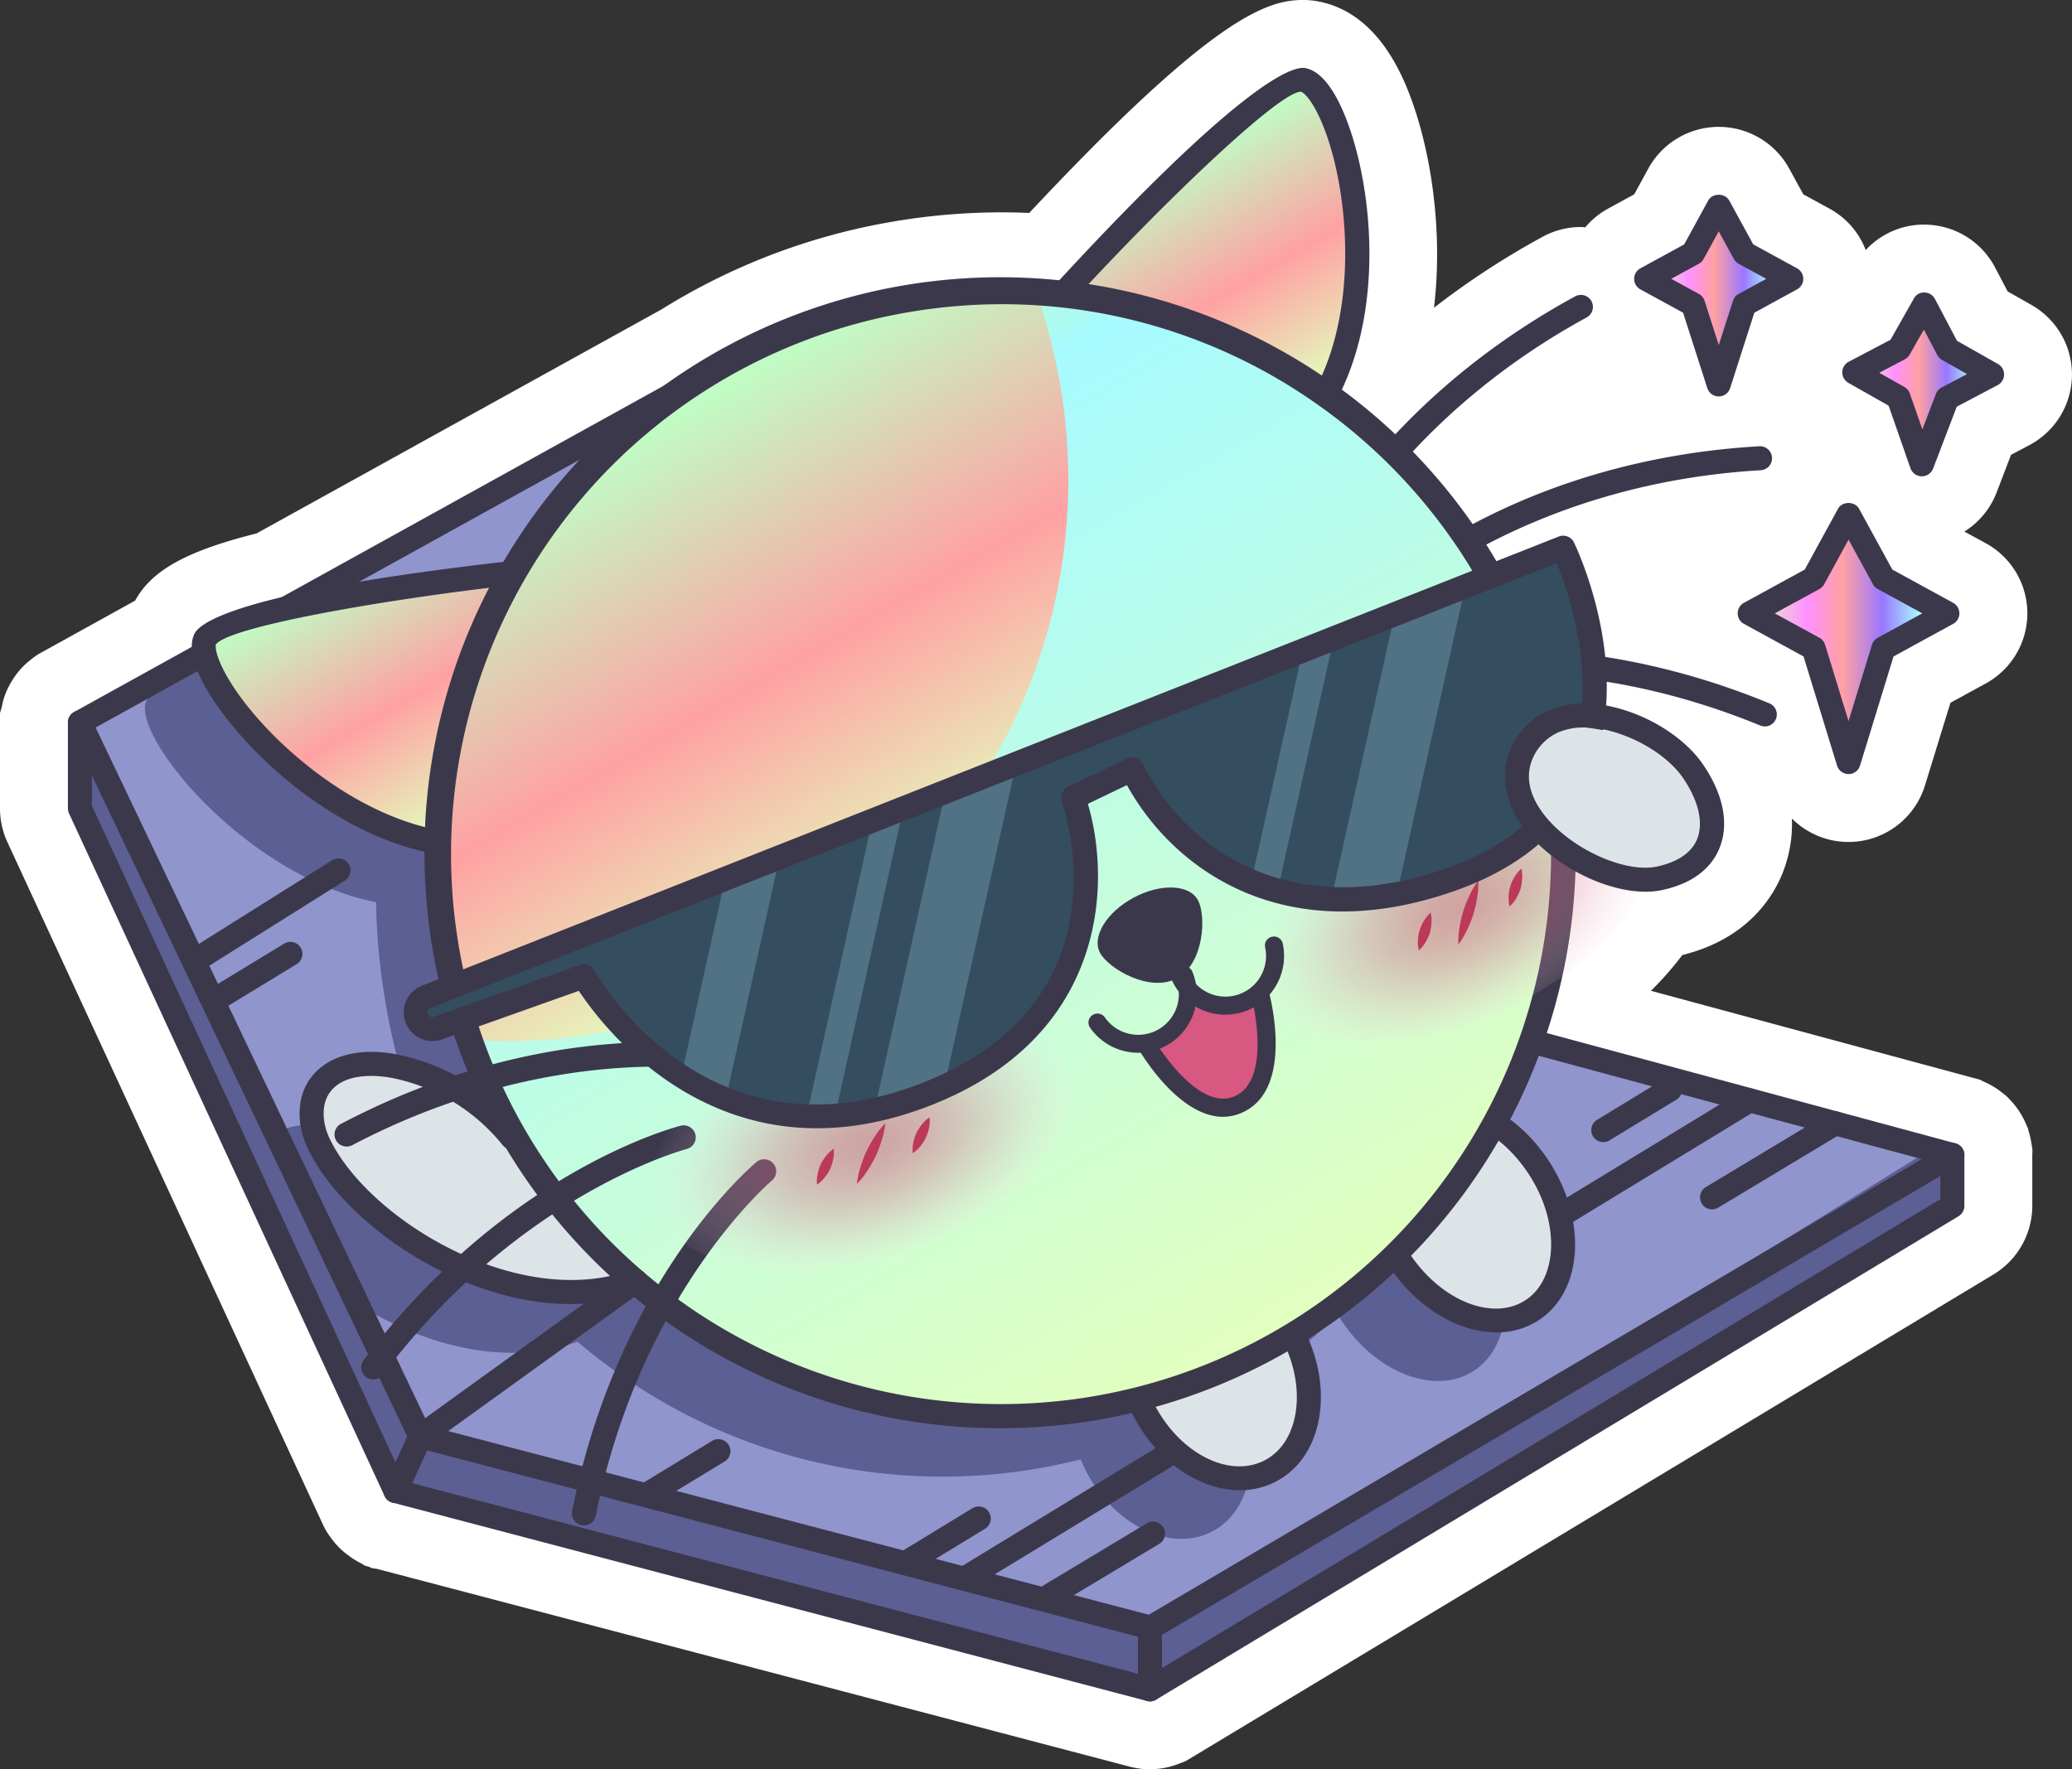 <?xml version="1.0" encoding="UTF-8"?> <svg xmlns="http://www.w3.org/2000/svg" xmlns:xlink="http://www.w3.org/1999/xlink" viewBox="0 0 1138.11 972.09"><rect x="0" y="0" width="1138.11" height="972.09" fill="#333333" stroke="none"/> <defs> <style>.cls-1{isolation:isolate;}.cls-2{fill:#fff;}.cls-3{fill:#9095cd;}.cls-4{fill:#3c384c;}.cls-5{fill:#5c5f93;}.cls-6{fill:#dce4e8;}.cls-7{fill:url(#Безымянный_градиент_6);}.cls-8{fill:url(#Безымянный_градиент_6-2);}.cls-9{fill:url(#Безымянный_градиент_9);}.cls-10{fill:url(#Безымянный_градиент_6-3);}.cls-11,.cls-13{mix-blend-mode:multiply;opacity:0.5;}.cls-11{fill:url(#radial-gradient);}.cls-12{fill:#bb3959;}.cls-13{fill:url(#radial-gradient-2);}.cls-14{fill:#344d5f;}.cls-15{fill:#507284;}.cls-16{fill:#d75881;}.cls-17{fill:url(#Безымянный_градиент_316);}.cls-18{fill:url(#Безымянный_градиент_316-2);}.cls-19{fill:url(#Безымянный_градиент_316-3);}</style> <linearGradient id="Безымянный_градиент_6" x1="720.84" y1="217.13" x2="643.41" y2="83.03" gradientUnits="userSpaceOnUse"> <stop offset="0" stop-color="#e2ffbe"></stop> <stop offset="0.47" stop-color="#ffa1a3"></stop> <stop offset="0.96" stop-color="#c1fbc4"></stop> </linearGradient> <linearGradient id="Безымянный_градиент_6-2" x1="260.62" y1="449.69" x2="180.27" y2="310.52" xlink:href="#Безымянный_градиент_6"></linearGradient> <linearGradient id="Безымянный_градиент_9" x1="704.25" y1="736.75" x2="395.47" y2="201.91" gradientUnits="userSpaceOnUse"> <stop offset="0" stop-color="#e2ffbe"></stop> <stop offset="0.86" stop-color="#a6fbff"></stop> <stop offset="0.96" stop-color="#c1fbc4"></stop> </linearGradient> <linearGradient id="Безымянный_градиент_6-3" x1="489.82" y1="497.7" x2="338.16" y2="235.01" xlink:href="#Безымянный_градиент_6"></linearGradient> <radialGradient id="radial-gradient" cx="4.17" cy="1155.16" r="126.89" gradientTransform="matrix(0.95, -0.31, 0.18, 0.54, 264.89, 5.59)" gradientUnits="userSpaceOnUse"> <stop offset="0" stop-color="#d0496f"></stop> <stop offset="0.11" stop-color="#d14e73" stop-opacity="0.97"></stop> <stop offset="0.25" stop-color="#d55b7d" stop-opacity="0.9"></stop> <stop offset="0.41" stop-color="#da708e" stop-opacity="0.78"></stop> <stop offset="0.57" stop-color="#e28fa6" stop-opacity="0.62"></stop> <stop offset="0.74" stop-color="#ecb6c5" stop-opacity="0.4"></stop> <stop offset="0.91" stop-color="#f8e5ea" stop-opacity="0.14"></stop> <stop offset="1" stop-color="#fff" stop-opacity="0"></stop> </radialGradient> <radialGradient id="radial-gradient-2" cx="102.9" cy="1250.46" r="126.88" gradientTransform="matrix(1, 0, 0, 0.57, 696.33, -214.19)" xlink:href="#radial-gradient"></radialGradient> <linearGradient id="Безымянный_градиент_316" x1="961.09" y1="350.7" x2="1069.65" y2="350.7" gradientUnits="userSpaceOnUse"> <stop offset="0" stop-color="#e2ffbe"></stop> <stop offset="0.29" stop-color="#ff91ff"></stop> <stop offset="0.47" stop-color="#ffa1a3"></stop> <stop offset="0.67" stop-color="#97f"></stop> <stop offset="0.86" stop-color="#a6fbff"></stop> <stop offset="0.96" stop-color="#c1fbc4"></stop> </linearGradient> <linearGradient id="Безымянный_градиент_316-2" x1="904.22" y1="162.28" x2="983.91" y2="162.28" xlink:href="#Безымянный_градиент_316"></linearGradient> <linearGradient id="Безымянный_градиент_316-3" x1="1018.5" y1="211.2" x2="1094.2" y2="211.2" xlink:href="#Безымянный_градиент_316"></linearGradient> </defs> <g class="cls-1"> <g id="Слой_2" data-name="Слой 2"> <g id="PATTERN"> <path class="cls-2" d="M1115.84,167.54l-13.07-7.41-7-13.33a43.91,43.91,0,0,0-36.7-23.33l-1-.07h-1.51a43.41,43.41,0,0,0-31.75,14A43.66,43.66,0,0,0,1005,114.68l-14.48-7.91-7.89-14.41a44.13,44.13,0,0,0-77.06-.08l-7.92,14.49-14.42,7.88a43.83,43.83,0,0,0-12.46,10.23c-.8,0-1.59-.16-2.41-.16a44,44,0,0,0-21,5.36,443.9,443.9,0,0,0-59.69,39c6.08-51.19-5-102.25-19.09-130.06-11-21.78-26-34.64-44.23-38.2a44.62,44.62,0,0,0-8.6-.83C695.88,0,666.2,9.27,565.34,117q-7.65-.33-15.24-.33A354.89,354.89,0,0,0,487,122.37,351.22,351.22,0,0,0,363.35,170L140.91,293.09c-38.33,9.6-57.57,20.23-66.67,36.9L22.69,358.53A37.19,37.19,0,0,0,16.25,363a36.89,36.89,0,0,0-4.75,4.43,42.53,42.53,0,0,0-5.21,7.1,43.28,43.28,0,0,0-3.52,7.24A40.45,40.45,0,0,0,1,388.35L0,391.8v52.34a44.34,44.34,0,0,0,4,18.42L177.28,837.45a37.9,37.9,0,0,0,4.26,7.16,44.31,44.31,0,0,0,5.71,6.61,41.35,41.35,0,0,0,4.51,3.65,37.16,37.16,0,0,0,6.49,4l2.2,1.38,2.12.56,1.83.82,2.51.32L620.37,970.61a43.4,43.4,0,0,0,11.28,1.48,43.9,43.9,0,0,0,15.22-2.78c.59-.21,4.45-1.72,4.45-1.72l443.75-267.42a44.14,44.14,0,0,0,21.23-37.6v-28c0-.15.11-2.6.11-2.6l-.57-3.73a40,40,0,0,0-1.42-6.22l-.5-2-1.32-3a43.14,43.14,0,0,0-8.07-12.26l-2.3-2.43-1.9-1.5a43.18,43.18,0,0,0-8.36-5.44c-.65-.33-1.31-.63-1.93-.91l-2.51-1.25L906.82,544.39a176.14,176.14,0,0,0,17.26-19.67c35.72-8.82,49.82-31.88,55.1-45.12a73,73,0,0,0,5.08-29.88,43.94,43.94,0,0,0,73.08-18.14l14-45.45,19.36-10.59a43.91,43.91,0,0,0,.07-77.06L1079,292.06a44,44,0,0,0,17.62-21.26l8-20.92,10-5.28a43.9,43.9,0,0,0,1.2-77.06Z"></path> <polygon class="cls-3" points="398.71 200.1 43.9 396.97 43.9 444.14 217.23 819.24 631.65 928.19 1072.4 655.46 1059.67 631.13 801.01 559.19 398.71 200.1"></polygon> <path class="cls-4" d="M848.9,679.48a6.6,6.6,0,0,1-3.44-12.24l112.19-68.35a6.6,6.6,0,0,1,6.87,11.27L852.33,678.51A6.49,6.49,0,0,1,848.9,679.48Z"></path> <path class="cls-5" d="M789,650.36c74.77-136.77,35.78-310.72-95.2-401.5-140.14-97.12-332.47-62.24-429.58,77.89q-8.82,12.71-16.15,26l1.32-4.57S102.78,350.7,80.83,384.35c-11,16.86,52.79,97,125.8,111.35,0,0-1.26,99.2,49.35,170.27l-6.59-7.65a110.37,110.37,0,0,0-64.33-39.25c-14.79-2.94-32.65-1.57-41.33,10.76-6.34,9-5.39,21.47-.7,31.43,21.68,46,106.36,100.46,174.17,75.89h0a314.42,314.42,0,0,0,24.91,19.19,307.88,307.88,0,0,0,251.45,45.49c1,2.31,2,4.6,3.2,6.87,15.82,29.91,46.82,44.54,69.23,32.68,22.25-11.77,27.66-45.21,12.27-75a306.8,306.8,0,0,0,56.57-44.16c.53.89,1,1.78,1.58,2.65,19.11,29.44,51.84,42.11,73.12,28.31s23-48.87,3.91-78.31A81.78,81.78,0,0,0,789,650.36Z"></path> <polygon class="cls-5" points="638.25 892.76 223.83 783.82 50.51 408.72 50.51 393.3 43.9 396.97 43.9 444.14 217.23 819.24 631.65 928.19 1072.4 655.46 1060.01 631.78 638.25 892.76"></polygon> <path class="cls-4" d="M632,900.88a6.9,6.9,0,0,1-1.68-.21l-401-105.16A6.6,6.6,0,0,1,225,792L37.94,399.81a6.61,6.61,0,0,1,2.76-8.62L383.54,201.42A6.6,6.6,0,0,1,389.93,213L52.53,399.73,235.6,783.51,631,887.19l424.56-250.34L839.27,578.48a6.61,6.61,0,0,1,3.44-12.76l231.41,62.47a6.61,6.61,0,0,1,1.63,12.07L635.3,900A6.55,6.55,0,0,1,632,900.88Z"></path> <path class="cls-6" d="M349.11,703.88C281.3,728.45,196.62,674,174.94,628c-4.69-10-5.64-22.43.7-31.43,8.68-12.33,26.54-13.69,41.33-10.76a110.47,110.47,0,0,1,64.33,39.25"></path> <path class="cls-4" d="M313.46,716.51c-61.53,0-125.45-45.32-144.49-85.7-6.31-13.39-5.83-28,1.27-38,8.88-12.61,26.81-17.65,48-13.43a117.69,117.69,0,0,1,68.23,41.61,6.61,6.61,0,0,1-10.35,8.22,104.22,104.22,0,0,0-60.45-36.88c-6-1.18-26.07-4.09-34.64,8.08-4.3,6.11-4.35,15.85-.13,24.81,21.1,44.75,103.85,95,165.94,72.5a6.61,6.61,0,0,1,4.51,12.42A110.91,110.91,0,0,1,313.46,716.51Z"></path> <ellipse class="cls-6" cx="669.25" cy="753.96" rx="45.92" ry="61.26" transform="translate(-274.88 400.44) rotate(-27.88)"></ellipse> <path class="cls-4" d="M681.09,818.78c-21.66,0-45-15.2-58.27-40.26-8.31-15.72-11.53-33-9.05-48.7,2.59-16.38,11-29.11,23.75-35.84,25.58-13.55,60.65,2.35,78.15,35.42,8.32,15.71,11.53,33,9.06,48.7-2.59,16.38-11,29.11-23.75,35.84A42.21,42.21,0,0,1,681.09,818.78ZM657.67,702.27a29.53,29.53,0,0,0-14,3.38h0c-9,4.74-15,14.05-16.89,26.23-2,12.89.7,27.25,7.68,40.46C648.6,799,675.64,812.4,694.8,802.27c9-4.74,15-14.06,16.88-26.24,2-12.88-.69-27.25-7.68-40.45C693.1,715,674.43,702.27,657.67,702.27Z"></path> <path class="cls-6" d="M772.23,613.34c21.27-13.8,54-1.13,73.11,28.31s17.36,64.49-3.92,78.3-54,1.14-73.11-28.3S751,627.15,772.23,613.34Z"></path> <path class="cls-4" d="M822,732.06c-20.89,0-44.13-13.56-59.24-36.81-21-32.45-18.42-71.67,5.86-87.45h0c24.26-15.77,61.18-2.19,82.24,30.25,10,15.4,15,32.78,14.24,48.94-.85,17-8,30.64-20.1,38.5A41.77,41.77,0,0,1,822,732.06ZM775.83,618.88c-18.18,11.81-19.07,42.84-2,69.18s45.81,38.16,64,26.35c8.46-5.49,13.47-15.46,14.1-28.08.67-13.41-3.63-28-12.12-41.08-17.1-26.34-45.8-38.19-64-26.37Z"></path> <path class="cls-4" d="M718.45,325.74a6.61,6.61,0,0,1-6.09-9.13c1.54-3.71,39-91.7,152.84-153.78a6.6,6.6,0,0,1,6.32,11.59c-109.48,59.73-146.6,146.39-147,147.25A6.61,6.61,0,0,1,718.45,325.74Z"></path> <path class="cls-4" d="M766.89,330.37a6.6,6.6,0,0,1-4.43-11.5c3-2.7,74.48-66.2,203.9-73.68a6.6,6.6,0,1,1,.76,13.18C842.6,265.57,772,328,771.31,328.67A6.63,6.63,0,0,1,766.89,330.37Z"></path> <path class="cls-4" d="M969.35,399.12a6.53,6.53,0,0,1-2.51-.5c-115.62-47.6-206-21.8-206.92-21.53a6.6,6.6,0,1,1-3.75-12.66c3.87-1.15,95.82-27.37,215.7,22a6.6,6.6,0,0,1-2.52,12.71Z"></path> <path class="cls-7" d="M586.86,158.35S696,40.05,715.8,43.9s46.94,100,15.31,167.3"></path> <path class="cls-4" d="M731.1,217.81a6.49,6.49,0,0,1-2.8-.63,6.6,6.6,0,0,1-3.17-8.78c22.81-48.55,13.71-116.28-1.62-146.51-4.51-8.89-8-11.32-9-11.51-11.79.13-73,58.46-122.84,112.45a6.6,6.6,0,0,1-9.69-9C682.87,44.6,710.12,36.05,717.07,37.42c6.5,1.27,12.64,7.49,18.22,18.5C751.22,87.31,762.8,159.27,737.08,214A6.6,6.6,0,0,1,731.1,217.81Z"></path> <path class="cls-8" d="M281.3,314.87s-160,18-168.56,36.22,52.79,97,125.8,111.34"></path> <path class="cls-4" d="M238.55,469a6.42,6.42,0,0,1-1.29-.13c-59.36-11.67-110.5-63.61-126.38-95-5.56-11-6.94-19.62-4.11-25.61,3.06-6.47,26.1-23.33,173.79-40a6.6,6.6,0,1,1,1.49,13.12c-73,8.22-156.25,23.06-163.46,32.69-.3.68-.41,4.93,4.08,13.8,15.28,30.26,64.49,77.68,117.15,88A6.61,6.61,0,0,1,238.55,469Z"></path> <circle class="cls-9" cx="549.86" cy="469.33" r="308.71"></circle> <path class="cls-10" d="M569.38,161.21C465.07,154.7,360,201.32,296.13,293.48c-58.55,84.48-69.06,187.9-37.53,278C362.91,578,468,531.39,531.85,439.22,590.4,354.75,600.91,251.33,569.38,161.21Z"></path> <path class="cls-4" d="M549.19,784.73a316.2,316.2,0,1,1,56.93-5.14A319.29,319.29,0,0,1,549.19,784.73Zm1.31-617.59A304.51,304.51,0,0,0,496,172.07a302.11,302.11,0,1,0,226,49h0A299.91,299.91,0,0,0,550.5,167.14Z"></path> <path class="cls-4" d="M190.35,629.94a6.6,6.6,0,0,1-3.08-12.44C302,557.18,396,574.73,400,575.51a6.6,6.6,0,0,1-2.55,13c-.91-.18-93.61-17.32-204,40.71A6.63,6.63,0,0,1,190.35,629.94Z"></path> <path class="cls-4" d="M205,757.91a6.59,6.59,0,0,1-5.26-10.57c78-103.58,170.45-127.89,174.34-128.88a6.61,6.61,0,0,1,3.25,12.81c-.92.23-92,24.37-167,124A6.58,6.58,0,0,1,205,757.91Z"></path> <path class="cls-4" d="M320.73,838.09a6.32,6.32,0,0,1-1.29-.12,6.61,6.61,0,0,1-5.19-7.77c25.36-127.13,98.17-189.14,101.26-191.72A6.6,6.6,0,0,1,424,648.61c-.72.61-72.37,61.86-96.77,184.17A6.6,6.6,0,0,1,320.73,838.09Z"></path> <path class="cls-11" d="M586.74,587.67c11.54,35.16-29.89,80.32-92.53,100.86s-122.77,8.7-134.31-26.47,29.9-80.32,92.54-100.87S575.21,552.5,586.74,587.67Z"></path> <path class="cls-12" d="M486.28,617.18a51.61,51.61,0,0,1-1,5.88,76.56,76.56,0,0,1-4.21,12,75.22,75.22,0,0,1-6.49,10.9,49.88,49.88,0,0,1-3.9,4.51,51.61,51.61,0,0,1,1-5.88,76.12,76.12,0,0,1,4.21-12,77.21,77.21,0,0,1,6.5-10.91A50.94,50.94,0,0,1,486.28,617.18Z"></path> <path class="cls-12" d="M458,631.13a22.47,22.47,0,0,1,0,3.77,28.15,28.15,0,0,1-2,7.32,27.28,27.28,0,0,1-4.31,6.25,21,21,0,0,1-2.92,2.4,21.24,21.24,0,0,1,0-3.77,27.38,27.38,0,0,1,2-7.32,28.07,28.07,0,0,1,4.32-6.25A22.23,22.23,0,0,1,458,631.13Z"></path> <path class="cls-12" d="M510.6,613.87a22.47,22.47,0,0,1,0,3.77,22.81,22.81,0,0,1-6.34,13.58,21.59,21.59,0,0,1-2.91,2.39,21.75,21.75,0,0,1,0-3.77,27.53,27.53,0,0,1,2-7.32,28.06,28.06,0,0,1,4.31-6.25A23,23,0,0,1,510.6,613.87Z"></path> <ellipse class="cls-13" cx="800.17" cy="493.14" rx="119.36" ry="67.01" transform="translate(-135.03 399) rotate(-25.9)"></ellipse> <path class="cls-12" d="M812,483.78a53.07,53.07,0,0,1-.17,6,63.79,63.79,0,0,1-7.51,24.11,50.64,50.64,0,0,1-3.26,5,48.75,48.75,0,0,1,.16-6,75.68,75.68,0,0,1,2.56-12.43,77.19,77.19,0,0,1,5-11.68A50.64,50.64,0,0,1,812,483.78Z"></path> <path class="cls-12" d="M785.81,501.42a22.9,22.9,0,0,1,.53,3.73,28,28,0,0,1-1,7.53,27.27,27.27,0,0,1-3.43,6.77,21.94,21.94,0,0,1-2.56,2.77,22.18,22.18,0,0,1-.54-3.73,22.84,22.84,0,0,1,4.47-14.3A21.94,21.94,0,0,1,785.81,501.42Z"></path> <path class="cls-12" d="M835.63,477.23a22.9,22.9,0,0,1,.53,3.73,28,28,0,0,1-1,7.53,27.53,27.53,0,0,1-3.43,6.78,22.23,22.23,0,0,1-2.56,2.76,22.18,22.18,0,0,1-.54-3.73,22.84,22.84,0,0,1,4.47-14.3A21.94,21.94,0,0,1,835.63,477.23Z"></path> <path class="cls-14" d="M234,547.77,858.6,300.92s66.78,137.29-62,182.42c-89.44,31.35-150.39-11.17-174.72-60.69l-32.42,15.56s41,115.62-81,163.1c-124.53,48.46-187.75-64.9-187.75-64.9l-80.29,28.52a9.16,9.16,0,0,1-10.85-3.8h0A9.17,9.17,0,0,1,234,547.77Z"></path> <path class="cls-15" d="M519.27,435,480.38,609.75a185.65,185.65,0,0,0,28.1-8.44c3.55-1.38,6.92-2.83,10.2-4.32l39.47-177.32Z"></path> <path class="cls-15" d="M731.25,493.89a157.74,157.74,0,0,0,36-2.67l37.64-169.09L766.06,337.5Z"></path> <path class="cls-15" d="M443,613.2a139.76,139.76,0,0,0,15.64-.3l37.57-168.76-17.08,6.75Z"></path> <path class="cls-15" d="M687.32,484.33a125.07,125.07,0,0,0,14.47,5L732.65,350.7l-17.08,6.75Z"></path> <path class="cls-15" d="M374.2,591.27a144.81,144.81,0,0,0,24.47,12.54L428.23,471l-29.89,11.82Z"></path> <path class="cls-4" d="M448.73,619.9c-75.21,0-119.34-58.21-130.78-75.49l-75.3,26.74a15.77,15.77,0,0,1-11.07-29.52h0l624.6-246.84a6.59,6.59,0,0,1,8.36,3.24c1.35,2.79,32.92,68.91,9.26,126.4-12.4,30.13-37.63,52.05-75,65.14-91.63,32.13-153.17-10.09-179.8-58.2l-21.46,10.29c13,44,10.2,128.1-86.68,165.8C488.24,616.26,467.52,619.9,448.73,619.9Zm-128-90.09a6.61,6.61,0,0,1,5.77,3.38c2.48,4.42,62,107.72,179.6,62,114.41-44.53,78.75-150.26,77.17-154.74a6.6,6.6,0,0,1,3.37-8.15l32.42-15.56a6.58,6.58,0,0,1,8.78,3c22.4,45.56,79.49,87.91,166.61,57.38,33.65-11.8,56.24-31.22,67.15-57.72,17.7-43,.27-93.41-6.5-110L236.43,553.91h0a2.57,2.57,0,0,0-1.24,3.74,2.6,2.6,0,0,0,3,1.06l80.28-28.52A6.49,6.49,0,0,1,320.72,529.81Z"></path> <path class="cls-6" d="M944.06,444.72c-.56,23-11.58,35-34.51,37.35-13.3,1.33-26.49-3.37-38.42-9.39-12.24-6.19-24.17-14.27-31-26.19s-7.11-28.37,2.33-38.32c6.72-7.1,17.21-9.75,26.92-8.69s30.33,5,38.62,10.17C908,409.65,944.62,421.67,944.06,444.72Z"></path> <path class="cls-4" d="M903.83,489.93c-19.89,0-45.2-11.52-61.5-28.82C829,447,823.94,431.14,828,416.48a40.6,40.6,0,0,1,22.68-26.18c10-4.39,22.45-5,35.89-1.74,19.79,4.76,38.9,17,48.7,31.23,11.29,16.37,14.59,32.71,9.29,46-3.28,8.24-11.46,19-31.77,23.27A43.5,43.5,0,0,1,903.83,489.93ZM870.11,399.7a35.25,35.25,0,0,0-14.17,2.7A27.68,27.68,0,0,0,840.7,420c-3.54,12.87,4.16,24.54,11.24,32.06C867.42,468.49,894,479.51,910,476.14c8.06-1.71,18.46-5.74,22.24-15.23,3.56-8.94.68-21.19-7.89-33.62-7.93-11.5-24.38-21.91-40.92-25.9h0A57.28,57.28,0,0,0,870.11,399.7Z"></path> <path class="cls-16" d="M692.28,546.69s13.29,49.1-12.11,60.18-51-33.67-51-33.67,21.91-6.37,24.33-27.38C653.53,545.82,673.54,561.94,692.28,546.69Z"></path> <path class="cls-4" d="M604.23,523.53c4.7,8.73,27.35,22,42.2,14s16.28-34.2,11.58-42.94-20.55-9.34-35.4-1.35S599.53,514.79,604.23,523.53Z"></path> <path class="cls-4" d="M673.14,557.53a32.27,32.27,0,0,1-29.57-19.33,5,5,0,1,1,9.08-4,22.32,22.32,0,0,0,42.29-13.54,4.95,4.95,0,1,1,9.68-2.06,32.23,32.23,0,0,1-31.48,38.89Z"></path> <path class="cls-4" d="M625.25,578.42a32.28,32.28,0,0,1-26.39-13.62,4.95,4.95,0,1,1,8.09-5.7,22.32,22.32,0,0,0,38.69-21.81,5,5,0,0,1,9.08-3.95,32.26,32.26,0,0,1-16.65,42.41A31.94,31.94,0,0,1,625.25,578.42Z"></path> <path class="cls-4" d="M671.8,613.61c-24.89,0-45.9-36.21-46.9-38a5,5,0,0,1,8.6-4.91c.23.41,24,40.66,44.69,31.59,20.9-9.12,9.44-53.9,9.31-54.34a5,5,0,0,1,3.49-6.08,4.9,4.9,0,0,1,6.07,3.48c.59,2.18,14.08,53.37-14.91,66A25.54,25.54,0,0,1,671.8,613.61Z"></path> <polygon class="cls-17" points="1015.37 282.7 1034.56 317.8 1069.65 336.99 1034.56 356.18 1015.37 418.7 996.17 356.18 961.09 336.99 996.17 317.8 1015.37 282.7"></polygon> <path class="cls-4" d="M1015.37,425.3a6.61,6.61,0,0,1-6.32-4.67l-18.4-59.95-32.73-17.9a6.59,6.59,0,0,1,0-11.58l33.39-18.27,18.27-33.39c2.3-4.24,9.27-4.24,11.58,0l18.26,33.39,33.39,18.27a6.59,6.59,0,0,1,0,11.58l-32.73,17.9-18.4,59.95A6.61,6.61,0,0,1,1015.37,425.3ZM974.85,337l24.49,13.4a6.52,6.52,0,0,1,3.15,3.85l12.88,41.95,12.87-41.95a6.55,6.55,0,0,1,3.15-3.85l24.5-13.4-24.5-13.4a6.65,6.65,0,0,1-2.63-2.63l-13.39-24.49L1002,321a6.65,6.65,0,0,1-2.63,2.63Z"></path> <polygon class="cls-18" points="944.06 113.35 958.15 139.11 983.91 153.2 958.15 167.29 944.06 211.2 929.97 167.29 904.22 153.2 929.97 139.11 944.06 113.35"></polygon> <path class="cls-4" d="M944.06,217.81a6.58,6.58,0,0,1-6.28-4.59l-13.29-41.4L901.05,159a6.59,6.59,0,0,1,0-11.58l24.06-13.16,13.16-24.07c2.31-4.24,9.28-4.24,11.58,0L963,134.25l24.07,13.16a6.59,6.59,0,0,1,0,11.58l-23.45,12.83-13.28,41.4A6.6,6.6,0,0,1,944.06,217.81ZM918,153.2l15.17,8.3a6.55,6.55,0,0,1,3.12,3.77l7.8,24.32,7.81-24.32A6.55,6.55,0,0,1,955,161.5l15.16-8.3L955,144.9a6.63,6.63,0,0,1-2.63-2.62l-8.3-15.17-8.3,15.17a6.54,6.54,0,0,1-2.62,2.62Z"></path> <polygon class="cls-19" points="1056.92 167.32 1069.94 191.99 1094.2 205.74 1069.54 218.76 1055.61 255.08 1042.77 218.35 1018.5 204.61 1043.17 191.59 1056.92 167.32"></polygon> <path class="cls-4" d="M1055.61,261.69h-.1a6.63,6.63,0,0,1-6.14-4.43l-12-34.38-22.1-12.53a6.6,6.6,0,0,1,.17-11.58l23-12.12,12.8-22.59a6.26,6.26,0,0,1,5.84-3.34,6.58,6.58,0,0,1,5.74,3.52l12.11,23L1097.46,200a6.61,6.61,0,0,1-.17,11.59l-22.48,11.86-13,34A6.61,6.61,0,0,1,1055.61,261.69Zm-23.35-56.87,13.77,7.79a6.58,6.58,0,0,1,3,3.57l6.89,19.72,7.48-19.51a6.68,6.68,0,0,1,3.08-3.48l14-7.38-13.77-7.79a6.72,6.72,0,0,1-2.59-2.67l-7.37-14-7.81,13.77a6.61,6.61,0,0,1-2.66,2.58Z"></path> <path class="cls-4" d="M631.65,934.79a6.41,6.41,0,0,1-1.68-.22l-414.42-109a6.59,6.59,0,0,1-4.32-3.61L37.9,446.91a6.64,6.64,0,0,1-.6-2.77V397a6.6,6.6,0,1,1,13.2,0v45.72l171.42,371L630.63,921.09,1065.8,658.85V634.57a6.6,6.6,0,1,1,13.2,0v28a6.6,6.6,0,0,1-3.19,5.66L635.06,933.84A6.58,6.58,0,0,1,631.65,934.79Z"></path> <path class="cls-4" d="M631.65,934.79a6.59,6.59,0,0,1-6.6-6.6V894.28a6.6,6.6,0,1,1,13.2,0v33.91A6.59,6.59,0,0,1,631.65,934.79Z"></path> <path class="cls-4" d="M217.22,825.84a6.49,6.49,0,0,1-2.73-.59,6.62,6.62,0,0,1-3.27-8.75L225,786.38a6.65,6.65,0,0,1,2.15-2.61l118.14-85.24a6.6,6.6,0,1,1,7.73,10.7L236.24,793.46l-13,28.52A6.61,6.61,0,0,1,217.22,825.84Z"></path> <path class="cls-4" d="M576.77,883.2a6.6,6.6,0,0,1-3.42-12.26l56.59-34a6.6,6.6,0,1,1,6.81,11.31l-56.59,34A6.45,6.45,0,0,1,576.77,883.2Z"></path> <path class="cls-4" d="M940.38,664.46A6.6,6.6,0,0,1,937,652.2l67.61-40.68a6.6,6.6,0,0,1,6.81,11.31l-67.61,40.68A6.54,6.54,0,0,1,940.38,664.46Z"></path> <path class="cls-4" d="M532.58,872.28A6.6,6.6,0,0,1,529.14,860l112.19-68.36A6.6,6.6,0,1,1,648.2,803L536,871.31A6.49,6.49,0,0,1,532.58,872.28Z"></path> <path class="cls-4" d="M357.9,826.27A6.6,6.6,0,0,1,354.46,814l36.68-22.35A6.6,6.6,0,0,1,398,803L361.33,825.3A6.54,6.54,0,0,1,357.9,826.27Z"></path> <path class="cls-4" d="M500.93,863.26A6.6,6.6,0,0,1,497.49,851l36.68-22.35A6.6,6.6,0,0,1,541,840l-36.68,22.34A6.54,6.54,0,0,1,500.93,863.26Z"></path> <path class="cls-4" d="M880.67,627.52a6.6,6.6,0,0,1-3.44-12.24l36.68-22.34a6.6,6.6,0,0,1,6.88,11.27L884.1,626.55A6.49,6.49,0,0,1,880.67,627.52Z"></path> <path class="cls-4" d="M122.73,553.09a6.6,6.6,0,0,1-3.45-12.24L156,518.51a6.6,6.6,0,1,1,6.87,11.27l-36.67,22.35A6.62,6.62,0,0,1,122.73,553.09Z"></path> <path class="cls-4" d="M111.94,531.32a6.6,6.6,0,0,1-3.52-12.19l74.2-46.6a6.6,6.6,0,0,1,7,11.18l-74.2,46.6A6.56,6.56,0,0,1,111.94,531.32Z"></path> </g> </g> </g> </svg> 